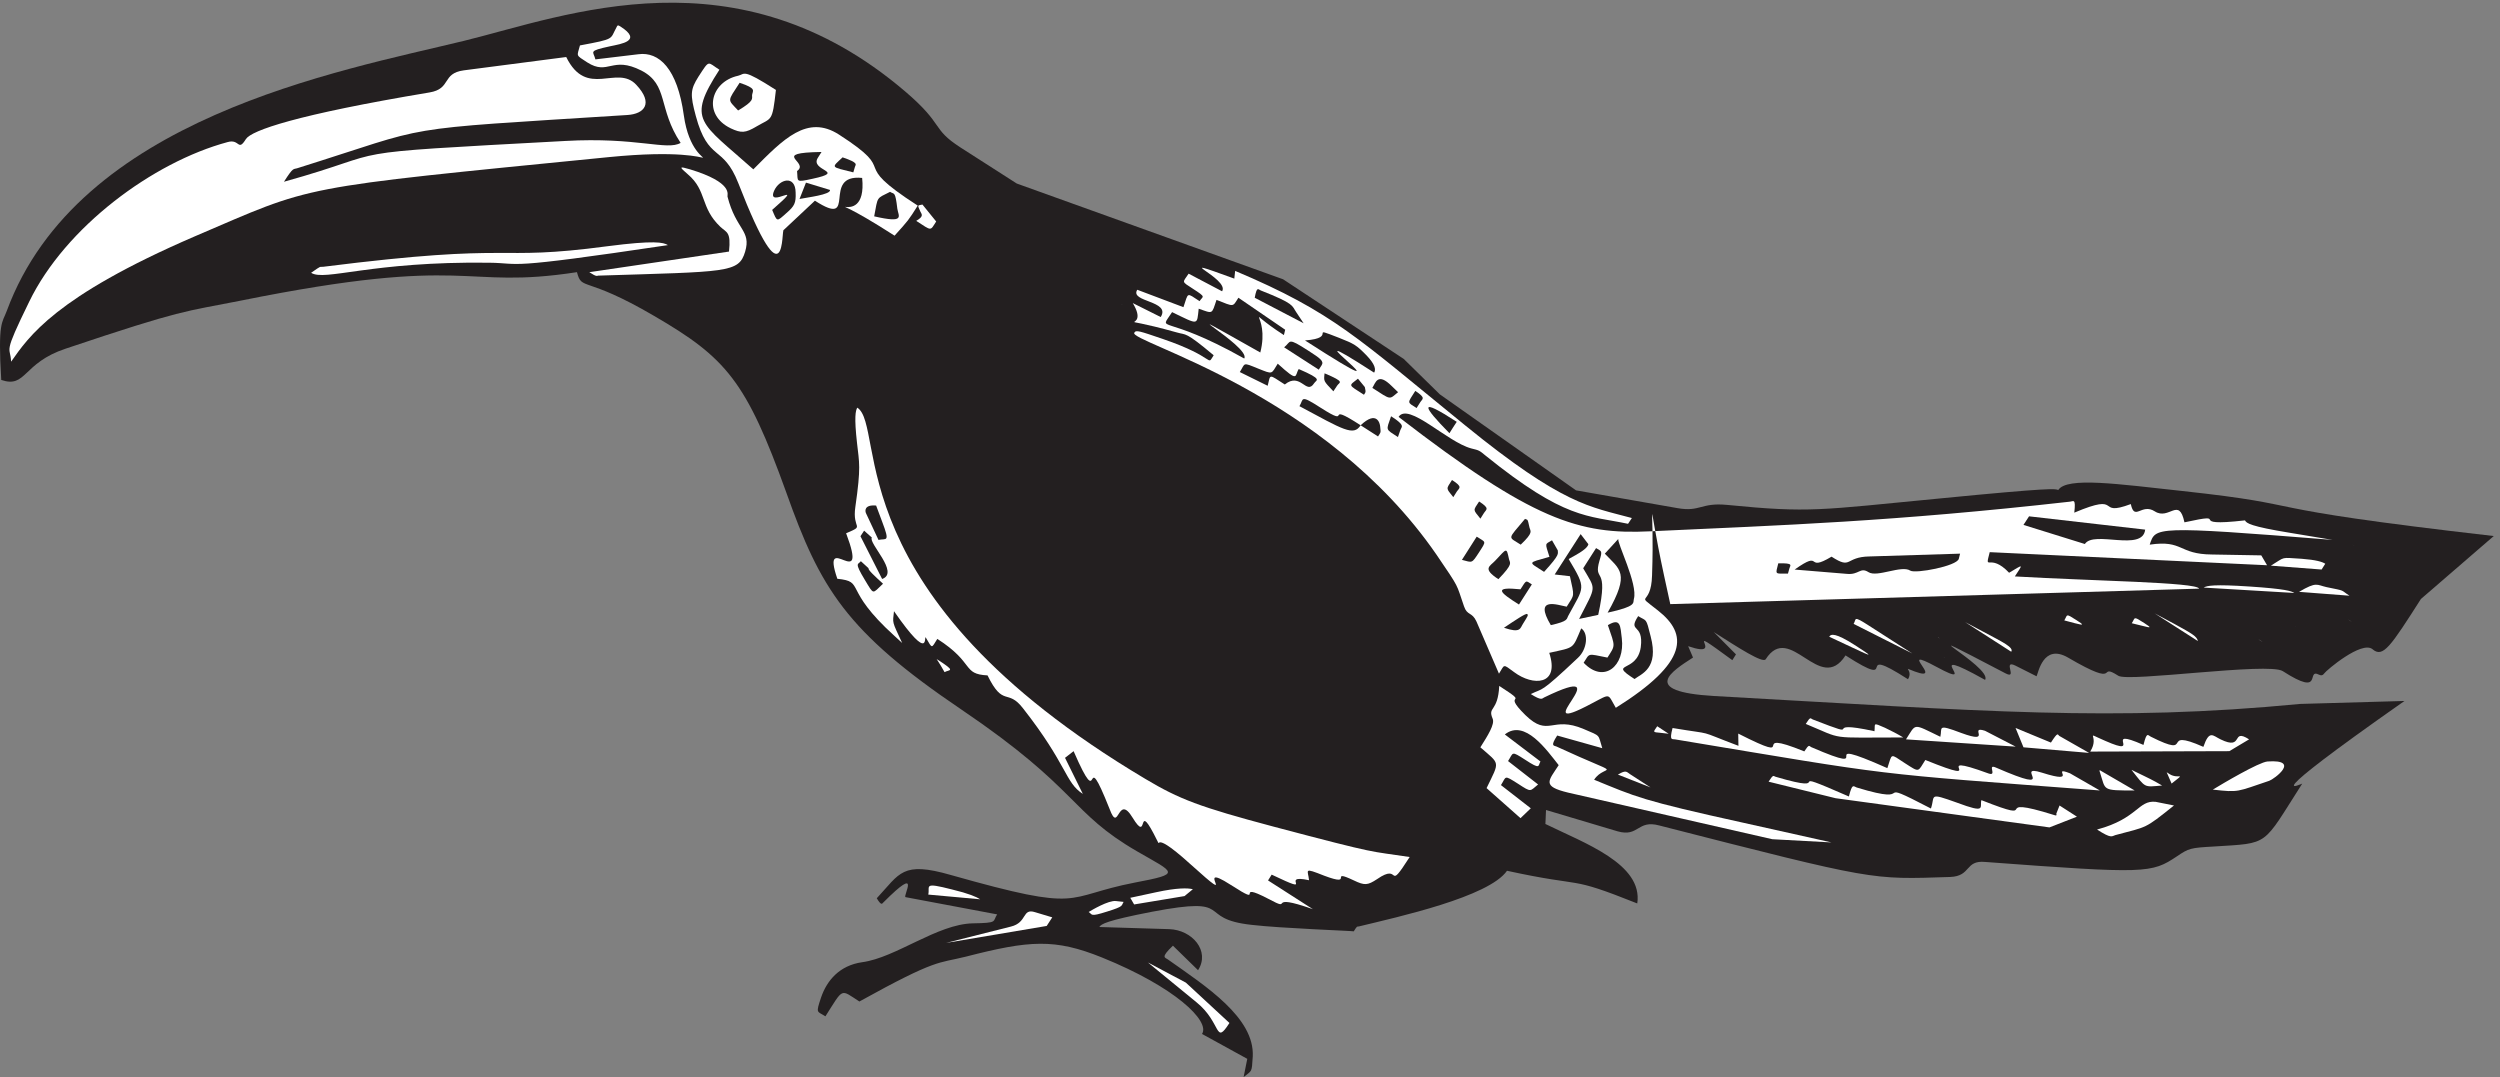 <svg xmlns="http://www.w3.org/2000/svg" xml:space="preserve" width="303.132" height="130.6"><rect width="100%" height="100%" fill="#808080" stroke="none"/><path d="M2207.11 436.406c-27.78-43.476-34.59-54.035-44.17-45.804-9.86 8.043-42.22-19.348-44.03-22.114-1.25-1.761-2.5-2.136-4.58-1.195-12.64 6.473 5-21.297-33.2 3.332-12.91 8.23-140.55-10.18-149.86-4.273-20.41 13.07 4.31-12.754-45.97 16.648-22.64 13.07-27.08-14.324-28.61-17.09l-19.45 9.805c-11.94 5.715 2.78-13.32-9.02-7.039-103.89 54.222-10.84 5.656-18.48-6.031-63.05 35.183-1.25-11.559-44.44 11.937-37.64 20.356 8.33-14.512-19.58-4.336-13.2 5.09-.84 1.762-6.25-7.035-52.92 34.051-4.31-12.125-56.95 21.738-23.33-36.441-50.55 31.289-72.78-3.519-2.63-3.957-24.86 10.554-47.36 24.82l20.28-20.359-3.33-5.278c-52.09 38.2-2.5-.187-40.28 12.754l4.44-10.367c-18.88-12.187-49.3-30.973 19.03-35.059 248.2-13.882 362.64-23.683 534.59-7.222l95 2.699c-140.7-98.641-92.92-74.953-93.2-75.332-36.94-57.738-29.17-54.031-80.55-57.359-21.53-1.196-22.78-1.575-33.75-8.989-23.2-15.453-27.5-16.082-174.73-5.086-18.75 1.758-12.5-12.945-31.94-13.699-72.78-2.387-67.64-3.578-265.14 46.934-20.28 5.531-18.61-10.934-38.19-5.278l-65.14 19.414-.56-12.753c35.42-17.403 89.17-36.379 83.75-72.442-65.42 26.074-45 13.695-118.75 29.781-16.53-23.875-99.44-42.093-134.86-50.703-2.22-.566-1.39 1.004-4.86-4.523-.83.437-66.39 2.765-93.06 5.906-52.22 5.652-12.91 26.828-90.97 11.938-41.39-8.043-46.39-11.184-47.92-13.887l63.62-1.945c21.11-.629 37.63-19.981 26.38-37.45l-22.91 22.368c-11.95-11.372-6.95-10.618-4.31-12.754 34.31-24.25 78.89-52.836 77.09-88.274-.98-15.265-.56-12.312-8.34-18.785l3.34 16.648-41.25 22.684c7.63 11.746-24.73 42.848-91.12 69.676-43.189 17.465-66.248 15.707-124.162.816-25.836-6.472-25.695-1.383-97.086-40.902-17.637 11.308-14.164 12.883-30.969-13.508-7.64 4.902-9.031 2.137-3.89 17.402 5.277 15.27 16.668 28.965 37.359 31.918 30.696 4.086 68.473 34.809 100.973 35.438 23.336.375 17.777 1.57 22.086 8.168l-83.473 15.707c-2.918.375 15.414 30.91-20.14-4.711-1.25-1.008-1.665-3.707-6.11 3.703 21.25 22.746 22.914 34.055 67.637 21.176 123.195-34.871 100.973-19.793 167.775-6.852 43.06 8.168 36.25 8.61 2.09 28.336-62.225 36.067-52.225 56.172-160.42 129.43-105.418 71.246-128.609 110.766-159.445 197.469-36.664 101.972-54.86 123.144-120.832 161.468-63.61 37.196-65.555 22.305-70.141 39.774-106.664-16.461-94.441 16.836-307.082-26.074-51.25-10.18-51.109-7.414-158.887-43.606-39.722-13.129-35.836-36.437-58.89-28.586-3.196 53.594.972 51.836 5 62.828 65 176.172 302.359 218.457 417.222 246.414 93.196 22.934 248.61 84.574 401.805-46.179 36.25-30.91 23.473-33.676 50.418-51.078l51.387-32.922 242.775-87.27 110-72.629 32.92-32.293 124.17-87.523 92.5-16.207c20.83-3.707 21.11 5.277 45.14 2.953 75.97-7.477 83.89-4.715 193.75 5.844 101.94 9.988 106.25 8.98 108.19 7.664 7.78 12.312 54.86 5.465 112.92-.817 127.08-13.886 48.89-14.074 284.16-41.089l-66.38-57.364" style="fill:#231f20;fill-opacity:1;fill-rule:evenodd;stroke:none" transform="matrix(.133 0 0 -.133 0 130.667)"/><path d="M2145.67 485.344c2.54-1.567-2.74 1.765 0 0m-57.84 11.336c-36.05 5.871-39.95 8.808-41.11 11.363-57.19-6.469-9.44 8.207-55.21-1.77-5.06 23.704-13.89 1.579-27.02 9.977-12.11 7.855-18.4-9.379-21.89 6.66-32.91-12.312-6.09 11.36-51.52-7.828 1.58 13.699-.95 10.191-4.1 10.004-162-18.215-260.44-21.34-382.62-27.02-64.79-3.152-106.99 9.977-229.31 104.321 8.96 13.699 44.19-22.887 66.29-28.758 7.25-1.766 7.25-1.766 12.93-6.469 72.79-58.738 92.97-54.418 129.98-62.242l3.48 5.27c-38.3 10.382-62.59 11.742-151.86 84.371-97.83 79.476-119.93 102.961-209.82 140.933l-.75-7.043c-63.42 23.106-3.69 0-11.15-11.551l-30.51 16.063c-5.48-8.426-7.05-6.656 4.1-13.887 12.52-8.047 8.76-6.469 5.89-11.172-12.18 7.828-9.99 8.426-14.71-5.492l-42.08 15.875c-7.25-11.363 30.93-9.785 21.35-24.871l-25.45 12.723c17.24-28.758-27.02-8.02 40.3-26.801 8.61-2.555 7.04 1.359 33.44-20.766-6.84-10.574 3.36-2.148-46.37 14.868-21.35 7.257-24.43 8.425-26 5.679-5.47-8.398 173.01-53.629 275.55-202.387 21.69-31.91 17.59-25.66 25.04-46.996 2.94-8.808 7.25-4.894 11.36-13.89l20.52-47.567c5.47 8.618 3.15 9.188 13.89 1.36 17.03-12.719 41.73-12.313 31.95 17.64 23.67 5.274 20.93 3.125 29.14 22.317 6.84-4.512 5.47-19-2.94-26.828-35.64-33.676-31.33-27.207-43.03-33.078 9.98-6.282 10.19-4.106 12.11-3.125 74.98 36.394-21.69-40.34 44.05-5.114 17.24 9.028 13.68 8.617 21.35-4.293 66.9 41.887 65.53 67.328 38.51 88.664-22.3 17.614-6.22 1.766-5.47 32.102 2.53 70.668-5.88 77.926 10.95-.192l5.67-26.039 482.09 14.106c-1.57 5.871-97.9 7.039-167.95 11.144 7.66 11.743 8.21 11.364-5.26 3.344-17.86 18.973-22.51-.191-17.66 18.781l252.85-11.929-5.27 8.996-44.81.789c-31.12.187-25.99 13.508-56.91 8.992 5.47 16.066 2.73 17.426 166.71 4.324l-38.72 6.442" style="fill:#fff;fill-opacity:1;fill-rule:evenodd;stroke:none" transform="matrix(.133 0 0 -.133 0 130.667)"/><path d="M2098.52 473.02c-20.18 1.171-14.31 2.152-28.22-6.262l46.25-3.524 3.33 5.286c-2.74 1.757-8.42 3.519-21.36 4.5m22.51-25.821c-9 1.957-8.8 5.289-25.04-4.312l45.97-3.528c-8.8 5.684-2.74 4.114-20.93 7.84m21.35-30.59c5.28-3.324-5.27 3.524 0 0m-91.62 31.145c-32.51 2.16-38.78.785-41.71-.981l82.64-4.902c-2.74 1.766-8.42 3.727-40.93 5.883" style="fill:#fff;fill-opacity:1;fill-rule:evenodd;stroke:none" transform="matrix(.133 0 0 -.133 0 130.667)"/><path d="M1955.71 499.605c-2.35-20.539-46.77-.39-55-13.105l-55.97 17.414 5.09 7.824 105.88-12.133" style="fill:#231f20;fill-opacity:1;fill-rule:evenodd;stroke:none" transform="matrix(.133 0 0 -.133 0 130.667)"/><path d="M2092.49 411.555c1.42-.785-1.22.785 0 0m-31.74-13.133c6.07-3.734-5.87 3.93 0 0m-78.46 15.258-17.96 9.593 39.44-25.257c-.97 4.308-5.07 6.656-21.48 15.664m-29.22-1.758c8.42-2.156 8.61-1.961 1.77 2.551-10.37 6.664-8.02 4.902-11.35-.196l9.58-2.355m-61.52 2.387c8.42-2.157 8.61-1.762 1.57 2.742-10.37 6.664-8.02 4.898-11.15-.196l9.58-2.546" style="fill:#fff;fill-opacity:1;fill-rule:evenodd;stroke:none" transform="matrix(.133 0 0 -.133 0 130.667)"/><path d="M1785.79 473.004c-1.76-6.664-39.52-13.719-44.21-10.781-8.02 5.293-30.33-6.465-38.15-1.371-7.63 4.902-8.61-2.743-19.76-1.567l-47.54 3.918c26.6 18.817 8.8-3.133 33.65 11.758 18.78-12.148 11.74-.195 34.62.199l82.56 2.547-1.17-4.703" style="fill:#231f20;fill-opacity:1;fill-rule:evenodd;stroke:none" transform="matrix(.133 0 0 -.133 0 130.667)"/><path d="M2024.41 308.414c-7.05 3.328-10.18 9.004-15.65-6.851-41.11 18.203-6.46-11.547-47.76 9.199-2.95 1.371-3.73 5.09-6.85-7.438-39.16 17.227 1.17-12.136-34.85 3.719-20.94 9.004-4.31 5.09-13.7-9.785l126.83.39 18.01 10.766c-16.83 10.766-4.3-10.57-26.03 0m42.83-20.176c-7.82-.586-40.87-20.16-49.86-25.64 24.05-2.743 21.7-1.957 51.42 8.023 4.5 1.567 29.14 19.77-1.56 17.617M1830.23 408.98c1.32-.785-1.32.786 0 0m-22.06-2.496-16.62 8.813 42.04-27.02c2.54 3.914-7.82 8.813-25.42 18.207m169.86-129.812-2.73 1.754 4.49-10.34c13.84 11.121 6.24 3.512-1.76 8.586m-210.61 124.293c2.74-1.567-2.54 1.765 0 0m187.12-125.856-11.32 5.481c13.47-17.027 10.93-15.656 27.92-14.285-2.54 1.562-8.01 4.695-16.6 8.804m-182.02 107.668c1.39-.781-1.39.977 0 0m104.9-71.242c-1.57 1.176-.98 4.313-7.63-6.078l-32.27 13.332 7.23-17.644 59.85-5.098-27.18 15.488m87.9-60.101c-16.07 1.761-16.27-15.266-53.49-25.25 13.32-8.61 13.32-6.067 16.65-5.09 29.78 8.027 26.06 5.09 53.49 27.011l-16.65 3.329" style="fill:#fff;fill-opacity:1;fill-rule:evenodd;stroke:none" transform="matrix(.133 0 0 -.133 0 130.667)"/><path d="m1631.4 464.383-1.37-4.879c-12.37 0-11.39-1.172-8.83 9.371 14.52.391 10.79-1.953 10.2-4.492" style="fill:#231f20;fill-opacity:1;fill-rule:evenodd;stroke:none" transform="matrix(.133 0 0 -.133 0 130.667)"/><path d="M1916.18 279.215c-2.35 1.562-2.54 1.367-1.57-1.371 5.29-16.039 1.18-16.039 31.53-16.039l-29.96 17.41m-212.39 132.91c-14.88 9.578-11.16 5.863-13.9 1.563l53.47-26.981-39.57 25.418m183.34-134.652c-19.17 7.433 10.19-10.758-25.62.586-27.39 8.605 19.17-21.907-42.05 4.695-8.23 3.523 1.74-8.215-6.48-5.477-58.88 21.516 6.07-13.5-57.7 12.325-7.05-10.954-4.89-11.735-18.58-2.938-14.09 9.195-11.36 9.195-16.05-4.496-73.17 32.473-3.52-9.391-69.45 19.172-1.94.976-1.75 3.129-6.26-3.914-55.35 22.496-.38-14.082-60.24 16.238l.19-11.152c-40.31 15.258-18.98 9.386-60.06 16.234-3.14-12.129-.4-9.777 2.35-10.363 204.64-34.039 172.74-30.324 387.15-46.563l-27.2 15.653m-77.45 38.746c-15.86 5.078 8.02-12.891-21.73-1.953-22.7 8.593-17.02 4.687-18.98-3.516-25.63 12.305-21.72 12.5-31.31-2.344l100-6.644-27.98 14.457M1688.94 392c18.94-9 19.14-8.609 1.76 2.539-17.18 10.953-21.48 10.172-23.04 7.434l21.28-9.973" style="fill:#fff;fill-opacity:1;fill-rule:evenodd;stroke:none" transform="matrix(.133 0 0 -.133 0 130.667)"/><path d="m1181.84 697.703 6.65-9.984-44.58 23.289c1.96 10.765 3.13 7.633 5.48 6.656 31.28-12.332 28.15-13.699 32.45-19.961m64.07-39.312c7.82-8.219 8.61-12.918 6.84-15.661-94.54 60.887 53.24-45.421-63.02 29.364 31.12 2.351 1.37 13.898 31.12 2.351 13.9-5.484 15.85-6.66 25.06-16.054m48.86-42.668-3.32-5.282c-8.79 5.672-8.59 3.911-1.17 15.645 10.16-6.648 6.45-7.238 4.49-10.363" style="fill:#231f20;fill-opacity:1;fill-rule:evenodd;stroke:none" transform="matrix(.133 0 0 -.133 0 130.667)"/><path d="M1874.7 240.656c.4-1.566.19-1.957-1.57-1.371-63.81 19.969-7.25-9.789-66.75 13.703-1.77-6.461 5.08-12.527-22.11-2.347-26.84 9.589-19.79 6.461-23.89-5.286-58.73 30.54-8.42.981-67.74 19.18-2.93.981-3.91 4.309-7.05-8.219-67.14 29.364-7.24.391-66.95 18.012-1.95.586-1.76 2.543-6.26-4.504l61.08-15.074 194.98-26.621 25.05 9.785-15.85 10.18-2.94-7.438" style="fill:#fff;fill-opacity:1;fill-rule:evenodd;stroke:none" transform="matrix(.133 0 0 -.133 0 130.667)"/><path d="m1324.74 592.797-3.33-5.289c-24.7 25.074-28.61 33.301 6.66 10.383l-3.33-5.094m-55.81 37.586 5.67-5.473c-8.41-6.844-5.87-7.433-23.47 3.91 2.93 4.5 4.69 14.668 17.8 1.563m-97.25 51.461-1.17-4.891c-40.89 26.426-12.13 20.75-21.52-15.855-98.42 55.398-7.63 5.281-14.67-5.485-75.14 42.285-78.46 22.512-65.75 42.285 24.66-11.941 22.5-12.136 24.26 3.133 13.31-4.699 11.74-5.285 16.24 8.028 16.44-6.461 14.48-6.657 19.96 1.957l42.65-29.172m303.76-190.653c-1.76-2.738 18.06-41.468 14.13-54.769-.98-3.719 2.95-6.652-23.94-12.52 20.8 36.578 11.19 39.125-2.55 53.793l12.36 13.496m-231.17 138.403c1.17-5.465.78-4.293-.78-7.028-14.85 9.567-14.07 7.809-5.47 14.641l6.25-7.613m-39.43 19.761-2.55-3.917-31.57 20.371c6.67 5.289 2.35 9.597 22.16-3.137 10.58-6.852 14.51-9.402 11.96-13.317" style="fill:#231f20;fill-opacity:1;fill-rule:evenodd;stroke:none" transform="matrix(.133 0 0 -.133 0 130.667)"/><path d="M1718.52 318.953c-11.56 5.09-8.81 3.914-9.6-3.133-53.45 11.551-3.92-9.597-56.38 10.77-1.96.781-1.77 3.133-6.27-4.113 35.63-14.688 19-12.336 88.89-12.336-4.11 2.547-12.34 6.851-16.64 8.812" style="fill:#fff;fill-opacity:1;fill-rule:evenodd;stroke:none" transform="matrix(.133 0 0 -.133 0 130.667)"/><path d="m1219.1 630.977-3.51-5.27c-9.18 9.762-8.79 8.981-8.01 16.398 19.52-8.199 13.47-8.003 11.52-11.128m228.98-144.649c-.78-4.113-9.39-8.808-18-13.504 16.63-27.801 14.09-24.863-.19-51.484-1.96-3.328.39-5.09-16.04-8.809-16.05 26.817 6.65 18.207 14.47 16.832 7.44 11.746 7.04 8.614 2.93 27.797l-13.88 1.567c2.93 4.5 21.13 32.882 23.67 36.8l7.04-9.199M1276.61 590.25l-2.15-6.262c-11.52 7.629-10.93 5.477-6.25 18.977 13.48-8.61 9.58-9.391 8.4-12.715" style="fill:#231f20;fill-opacity:1;fill-rule:evenodd;stroke:none" transform="matrix(.133 0 0 -.133 0 130.667)"/><path d="M1458.23 471.418c-6.07-20.938 9.02-2.93-1.18-49.516l-17.44-3.718c16.07 31.316 15.49 25.839 3.73 46.191l11.76 18.398c4.9-3.128 6.07-1.957 3.13-11.355" style="fill:#231f20;fill-opacity:1;fill-rule:evenodd;stroke:none" transform="matrix(.133 0 0 -.133 0 130.667)"/><path d="M1126.55 686.746c1.39-.785-1.39.785 0 0" style="fill:#fff;fill-opacity:1;fill-rule:evenodd;stroke:none" transform="matrix(.133 0 0 -.133 0 130.667)"/><path d="M1198.09 633.102c-7.23-11.352-12.31 10.566-26.76-1.176-15.04 9.59-12.9 9.785-15.63-1.176l-25.4 12.523c5.27 8.219 1.95 9.2 16.8 3.133 13.68-5.48 11.72-5.086 17.78 4.5 19.54-17.804 15.24-10.957 19.14-4.89 22.67-9.786 16.03-9.786 14.07-12.914m60.18-39.539c.58-5.875.78-4.7-1.96-9.008l-15.86 10.183c-6.46-10.183-15.66-4.113-55.79 17.422 4.11 6.461-.2 11.16 19.57-1.566 30.35-19.383.79 7.051 36.22-15.856 14.68 13.899 17.62 1.762 17.82-1.175m136.16-92.165c.79-3.332 3.93-4.117-8.03-15.484-11.76 7.645-12.35 3.922 3.92 23.516 2.35-1.371 2.16 1.175 4.11-8.032m25.77-20.726c-.19-3.133 2.74-2.934-12.51-19.574-14.86 9.59-15.44 7.828 4.89 13.703-4.1 13.113-4.3 11.156 2.35 15.07l5.27-9.199m-91.95 53.812-3.33-5.281c-6.84 8.606-6.64 7.039-1.17 15.645 10.16-6.453 6.64-7.235 4.5-10.364m24.71-19.601-3.32-5.281c-6.84 8.601-6.84 7.039-1.18 15.644 10.17-6.453 6.46-7.238 4.5-10.363m151.88-112.524c7.82-29.562-8.61-34.261-14.68-38.961-24.86 16.051 2.15 4.895 5.68 28.977 2.93 22.512-12.34 12.918-2.36 28.387 7.83-4.895 7.05-.981 11.36-18.403" style="fill:#231f20;fill-opacity:1;fill-rule:evenodd;stroke:none" transform="matrix(.133 0 0 -.133 0 130.667)"/><path d="M1022.8 704.961c1.39-.781-1.39.98 0 0" style="fill:#fff;fill-opacity:1;fill-rule:evenodd;stroke:none" transform="matrix(.133 0 0 -.133 0 130.667)"/><path d="M1375.79 472.434c.78-3.329 4.1-3.715-9.76-17.996-15.03 9.777-7.61 11.738-2.93 16.82 10.93 11.543 10.15 12.519 12.69 1.176m102.77-71.86c3.13-25.449-16.42-41.699-34.79-22.316 5.86 9.004 2.93 8.418 21.69 4.699 7.43 11.551 7.24 9.59.4 29.563 11.72 7.046 11.33-.786 12.7-11.946" style="fill:#231f20;fill-opacity:1;fill-rule:evenodd;stroke:none" transform="matrix(.133 0 0 -.133 0 130.667)"/><path d="M672.891 913.391c-25.282-5.477-32.731-35.422-6.664-47.95 9.605-4.503 13.328-4.304 23.519 1.762 13.91 8.219 14.305 3.328 17.637 33.274-31.16 19.961-27.828 14.48-34.492 12.914" style="fill:#fff;fill-opacity:1;fill-rule:evenodd;stroke:none" transform="matrix(.133 0 0 -.133 0 130.667)"/><path d="M1348.41 478.898c-6.83-10.386-5.85-9.406-15.61-6.859l13.47 21.164c8.39-5.488 9.17-3.332 2.14-14.305" style="fill:#231f20;fill-opacity:1;fill-rule:evenodd;stroke:none" transform="matrix(.133 0 0 -.133 0 130.667)"/><path d="M764.863 859.781c-28.961 18.594-50.683-4.117-78.086-31.715-48.339 43.254-61.062 44.243-30.918 90.821-11.164 7.039-8.613 9.781-19.183-6.457-7.238-11.551-7.637-16.047-2.344-35.629 11.344-42.278 24.852-25.828 38.746-61.258 44.617-114.879 38.949-40.902 41.488-42.668l28.379 26.621c40.317-26.023 4.895 24.66 43.063 20.75 5.472-54.414-54.418 1.363 29.551-52.644 12.707 14.082 12.707 14.082 21.129 27.402-65.954 42.457-14.086 27.594-71.825 64.777" style="fill:#fff;fill-opacity:1;fill-rule:evenodd;stroke:none" transform="matrix(.133 0 0 -.133 0 130.667)"/><path d="m1390.68 440.508-5.87-9.192c-18.01 11.34-23.68 16.426 1.37 13.883 5.68 8.797 4.5 8.211 10.37 4.496l-5.87-9.187M685.656 895.832c-.195-3.523 2.348-5.09-12.73-14.098-9.793 10.575-9.988 7.637 1.371 25.258 15.863-5.285 11.949-7.047 11.359-11.16m93.672-65.82-1.367-4.696c-21.133 5.282-20.156 3.914-9.785 13.696 15.457-5.282 11.738-6.457 11.152-9" style="fill:#231f20;fill-opacity:1;fill-rule:evenodd;stroke:none" transform="matrix(.133 0 0 -.133 0 130.667)"/><path d="M839.016 789.711c1.175-2.543 3.718-4.301-3.715-8.606 14.476-9.382 12.519-9.382 18.195-.585l-12.523 15.449c-4.305-.981-4.891.195-1.957-6.258" style="fill:#fff;fill-opacity:1;fill-rule:evenodd;stroke:none" transform="matrix(.133 0 0 -.133 0 130.667)"/><path d="M818.09 792.082c.976-6.656 7.625-13.512-21.125-6.855 3.519 18.605 1.762 15.863 14.473 22.328 3.914-2.547 4.695 1.172 6.652-15.473" style="fill:#231f20;fill-opacity:1;fill-rule:evenodd;stroke:none" transform="matrix(.133 0 0 -.133 0 130.667)"/><path d="M565.711 958.258c-2.535 1.574-2.742 1.387-3.906-1.164-5.86-10.571-.578-9.989-33.075-16.043-2.746-10.387-4.117-8.418 6.649-15.465 19.363-12.332 22.312 6.262 49.324-7.441 25.059-12.915 14.875-34.454 35.82-65.961-12.55-7.254-39.562 5.472-105.3 1.761-220.739-11.941-150.305-7.648-256.352-37.187 8.977 14.094 8.395 10.945 12.715 12.519 127.574 39.926 81.781 34.453 300.402 48.34 15.457.977 24.059 10.574 8.02 27.613-17.621 18.782-45.004-12.933-63.789 25.247l-93.371-12.145c-20.364-2.738-11.137-16.832-31.293-20.152-121.922-20.356-162.227-34.657-167.34-42.473-7.438-11.941-5.485.395-16.621-2.758-68.317-18.386-148.145-77.691-181.012-145.621-24.477-50.105-17.039-39.719-16.457-54.601 16.04 22.699 39.727 59.117 167.133 114.113C288 814.207 265.52 810.496 555.531 839.27c127.407 12.519 76.918-26.637 67.903 37.957-5.86 42.867-22.692 58.332-41.473 55.781l-39.145-4.684c-1.746 7.442-7.23 7.442 13.297 11.938 10.18 2.156 29.961 4.894 9.598 17.996" style="fill:#fff;fill-opacity:1;fill-rule:evenodd;stroke:none" transform="matrix(.133 0 0 -.133 0 130.667)"/><path d="M745.645 838.633c-7.829-12.121 27.015-12.317-4.891-19.16-16.051-3.52-13.117-2.543-14.094 7.039 11.942 8.406-25.25 16.617 22.317 17.398l-3.332-5.277m642.895-424.762c-2.74-4.113-1.95-9.008-17.41-3.719 9.98 6.653 19.76 13.309 21.13 12.528 1.37-.981.39-2.153-3.72-8.809M756.684 809.293c.976-4.313-21.125-6.859-27.774-8.23l5.867 14.89 21.907-6.66" style="fill:#231f20;fill-opacity:1;fill-rule:evenodd;stroke:none" transform="matrix(.133 0 0 -.133 0 130.667)"/><path d="m1514.39 314.297 6.88-.785-10.42 6.847c-3.74-5.671-4.72-5.281 3.54-6.062m75.52-82.055c-94.32 20.75-98.23 23.688-136.58 39.344 10.18 15.852 31.3 0-34.45 30.336-2.34.98-5.67 0 .78 9.976l41.09-11.546c-4.1 12.925-.78 10.574-16.82 17.425-29.35 12.524-31.89-8.027-53.23 12.715-23.68 23.297 6.86 6.856-23.88 26.625-1.17-24.07-10.76-18.594-6.05-29.75 2.34-5.086-4.52-15.66-11.16-26.23 18.19-15.852 17.8-12.133 5.67-37.188l30.93-27.398 9.38 8.996-27.2 21.144c5.1 8.024 2.36 9.59 15.67 1.176 12.52-8.219 10.55-6.66 18.19-.59l-27.39 21.336c5.08 7.828 2.53 9.59 15.65 1.176 14.28-9.398 11.54-5.488 13.89-1.566l-32.47 24.66c18.19 14.484 38.35-14.481 49.1-27.988-9.38-14.485-15.65-19.184 8.61-25.055l186.1-42.473 54.01-2.933-79.84 17.808" style="fill:#fff;fill-opacity:1;fill-rule:evenodd;stroke:none" transform="matrix(.133 0 0 -.133 0 130.667)"/><path d="M725.355 806.945c.391-9.586-.98-12.324-8.437-18.777-9.027-8.02-8.242-8.215-12.953 2.934 33.558 29.339-5.887-.391 1.765 17.41 4.711 10.754 19.43 14.668 19.625-1.567" style="fill:#231f20;fill-opacity:1;fill-rule:evenodd;stroke:none" transform="matrix(.133 0 0 -.133 0 130.667)"/><path d="M629.004 828.098c-9.973 2.933-9.973 2.347-1.957-4.508 17.812-15.07 10.961-30.149 29.746-47.969 5.672-5.285 9.777-4.305 7.82-22.512l-127.371-18.796c6.656-4.309 6.656-3.329 8.219-3.133 117.977 3.718 127.965 2.351 133.832 21.73 5.867 19.578-8.215 19.778-16.043 50.317-.398 1.765 5.668 12.73-34.246 24.871m857.356-551.621c-3.52 2.148-3.52 4.492-11.34-.196l29.72-11.711-18.38 11.907" style="fill:#fff;fill-opacity:1;fill-rule:evenodd;stroke:none" transform="matrix(.133 0 0 -.133 0 130.667)"/><path d="M554.113 758.016c-107.246-14.286-78.101 4.105-259.519-18.786-3.715-.39-1.172 1.372-10.961-5.476 12.527-8.024 54.219 10.566 162.242 9.195 31.328-.39 9.789-6.847 163.035 16.043-3.91 2.543-12.527 4.5-54.797-.976M781.352 578.32c1.972-18.004 3.742-21.129-1.539-57.929-3.153-21.161 9.582-16.461-8.434-24.086 21.328-56.578-23.859 4.898-8.008-41.5 26.024-2.727 4.102-8.61 52.043-52.051l7.055-6.469c-9.614 20.735-8.629 17.414-7.446 28.981 34.817-50.114 26.61-19.782 29.137-24.282 6.07-10.382 4.891-9.597 10.371-.988 34.453-22.113 22.313-32.101 45.778-33.281 14.504-29.543 18.015-11.535 32.289-29.938 40.691-51.882 38.359-67.722 54.601-78.105l-16.242 32.891 7.813 6.078c27-62.067 7.25 11.535 32.88-52.868 8.6-23.097 7.05 15.082 20.94-7.82 14.66-23.887 3.9 14.293 18.96-14.098 11.95-22.707-8.2 9.793 33.87-28.386 47.51-42.852.75 4.304 36.39-18.602 34.03-21.914 1.15 4.504 34.62-12.914 24.45-13.109-4.3 6.473 40.49-9.394l-40.88 26.222 3.31 5.289c42.66-20.343 5.08 1.18 34.06-5.093-.79 9.203-5.87 11.957 13.88 4.109 28.58-10.75 2.92 7.062 27.01-4.305 9.77-4.699 12.5-4.504 21.13 1.18 22.87 15.867 8.01-13.699 29.73 20.176-37.97 5.851-24.64 1.347-124.43 27.797-66.91 17.808-85.49 24.843-116.59 43.441-284.085 168.926-235.581 321.027-262.589 338.441-1.543-2.726-2.922-8.41-.199-32.496" style="fill:#fff;fill-opacity:1;fill-rule:evenodd;stroke:none" transform="matrix(.133 0 0 -.133 0 130.667)"/><path d="M804.23 506.879c7.458-19.582 3.727-15.078-3.335-16.645l-11.188 23.891c-1.375 2.543-1.769 8.418 9.027 7.441l5.496-14.687m-9.402-14.473c-3.324-5.285 25.61-32.101 9.383-37.781l-19.746 38.957 3.324 5.086 7.039-6.262m-2.945-28.023c-.981-1.176 6.078-7.629 13.137-14.086-10-9.387-8.036-10.563-16.469 3.328-10.196 16.82-6.078 13.887-3.727 17.211l7.059-6.453" style="fill:#231f20;fill-opacity:1;fill-rule:evenodd;stroke:none" transform="matrix(.133 0 0 -.133 0 130.667)"/><path d="m857.621 375.746 3.516-6.066c4.297 2.547 11.523 0-7.227 11.937l3.711-5.871" style="fill:#fff;fill-opacity:1;fill-rule:evenodd;stroke:none" transform="matrix(.133 0 0 -.133 0 130.667)"/><path d="M837.328 390.602c-.777-1.372 3.11-3.922 7-6.469l-7 6.469" style="fill:#231f20;fill-opacity:1;fill-rule:evenodd;stroke:none" transform="matrix(.133 0 0 -.133 0 130.667)"/><path d="m1054.09 169.043-23.65-5.09 3.52-6.066 45.94 7.633 7.62 6.261c-4.69 1.176-14.46 1.371-33.43-2.738m-36.75-8.047c-6.84.785-22.277-8.41-24.817-9.976 3.711-2.348.782-4.696 16.807.39 15.83 4.895 12.71 5.285 15.05 8.805l-7.04.781m29.14-55.984-1.18.976 45.61-37.367c23.09-18.789 16.44-39.723 29.95-18.789l-39.74 36.785-34.64 18.395m-102.796 45.816c-12.125 3.918-6.844-9.398-22.102-13.121l-59.059-14.879 91.719 15.469 5.086 7.832-15.644 4.699m-75.883 20.762c-26.805 6.84-19.762 2.933-21.524-4.692l47.356-4.3c-3.324 2.152-10.371 5.277-25.832 8.992" style="fill:#fff;fill-opacity:1;fill-rule:evenodd;stroke:none" transform="matrix(.133 0 0 -.133 0 130.667)"/></svg>
